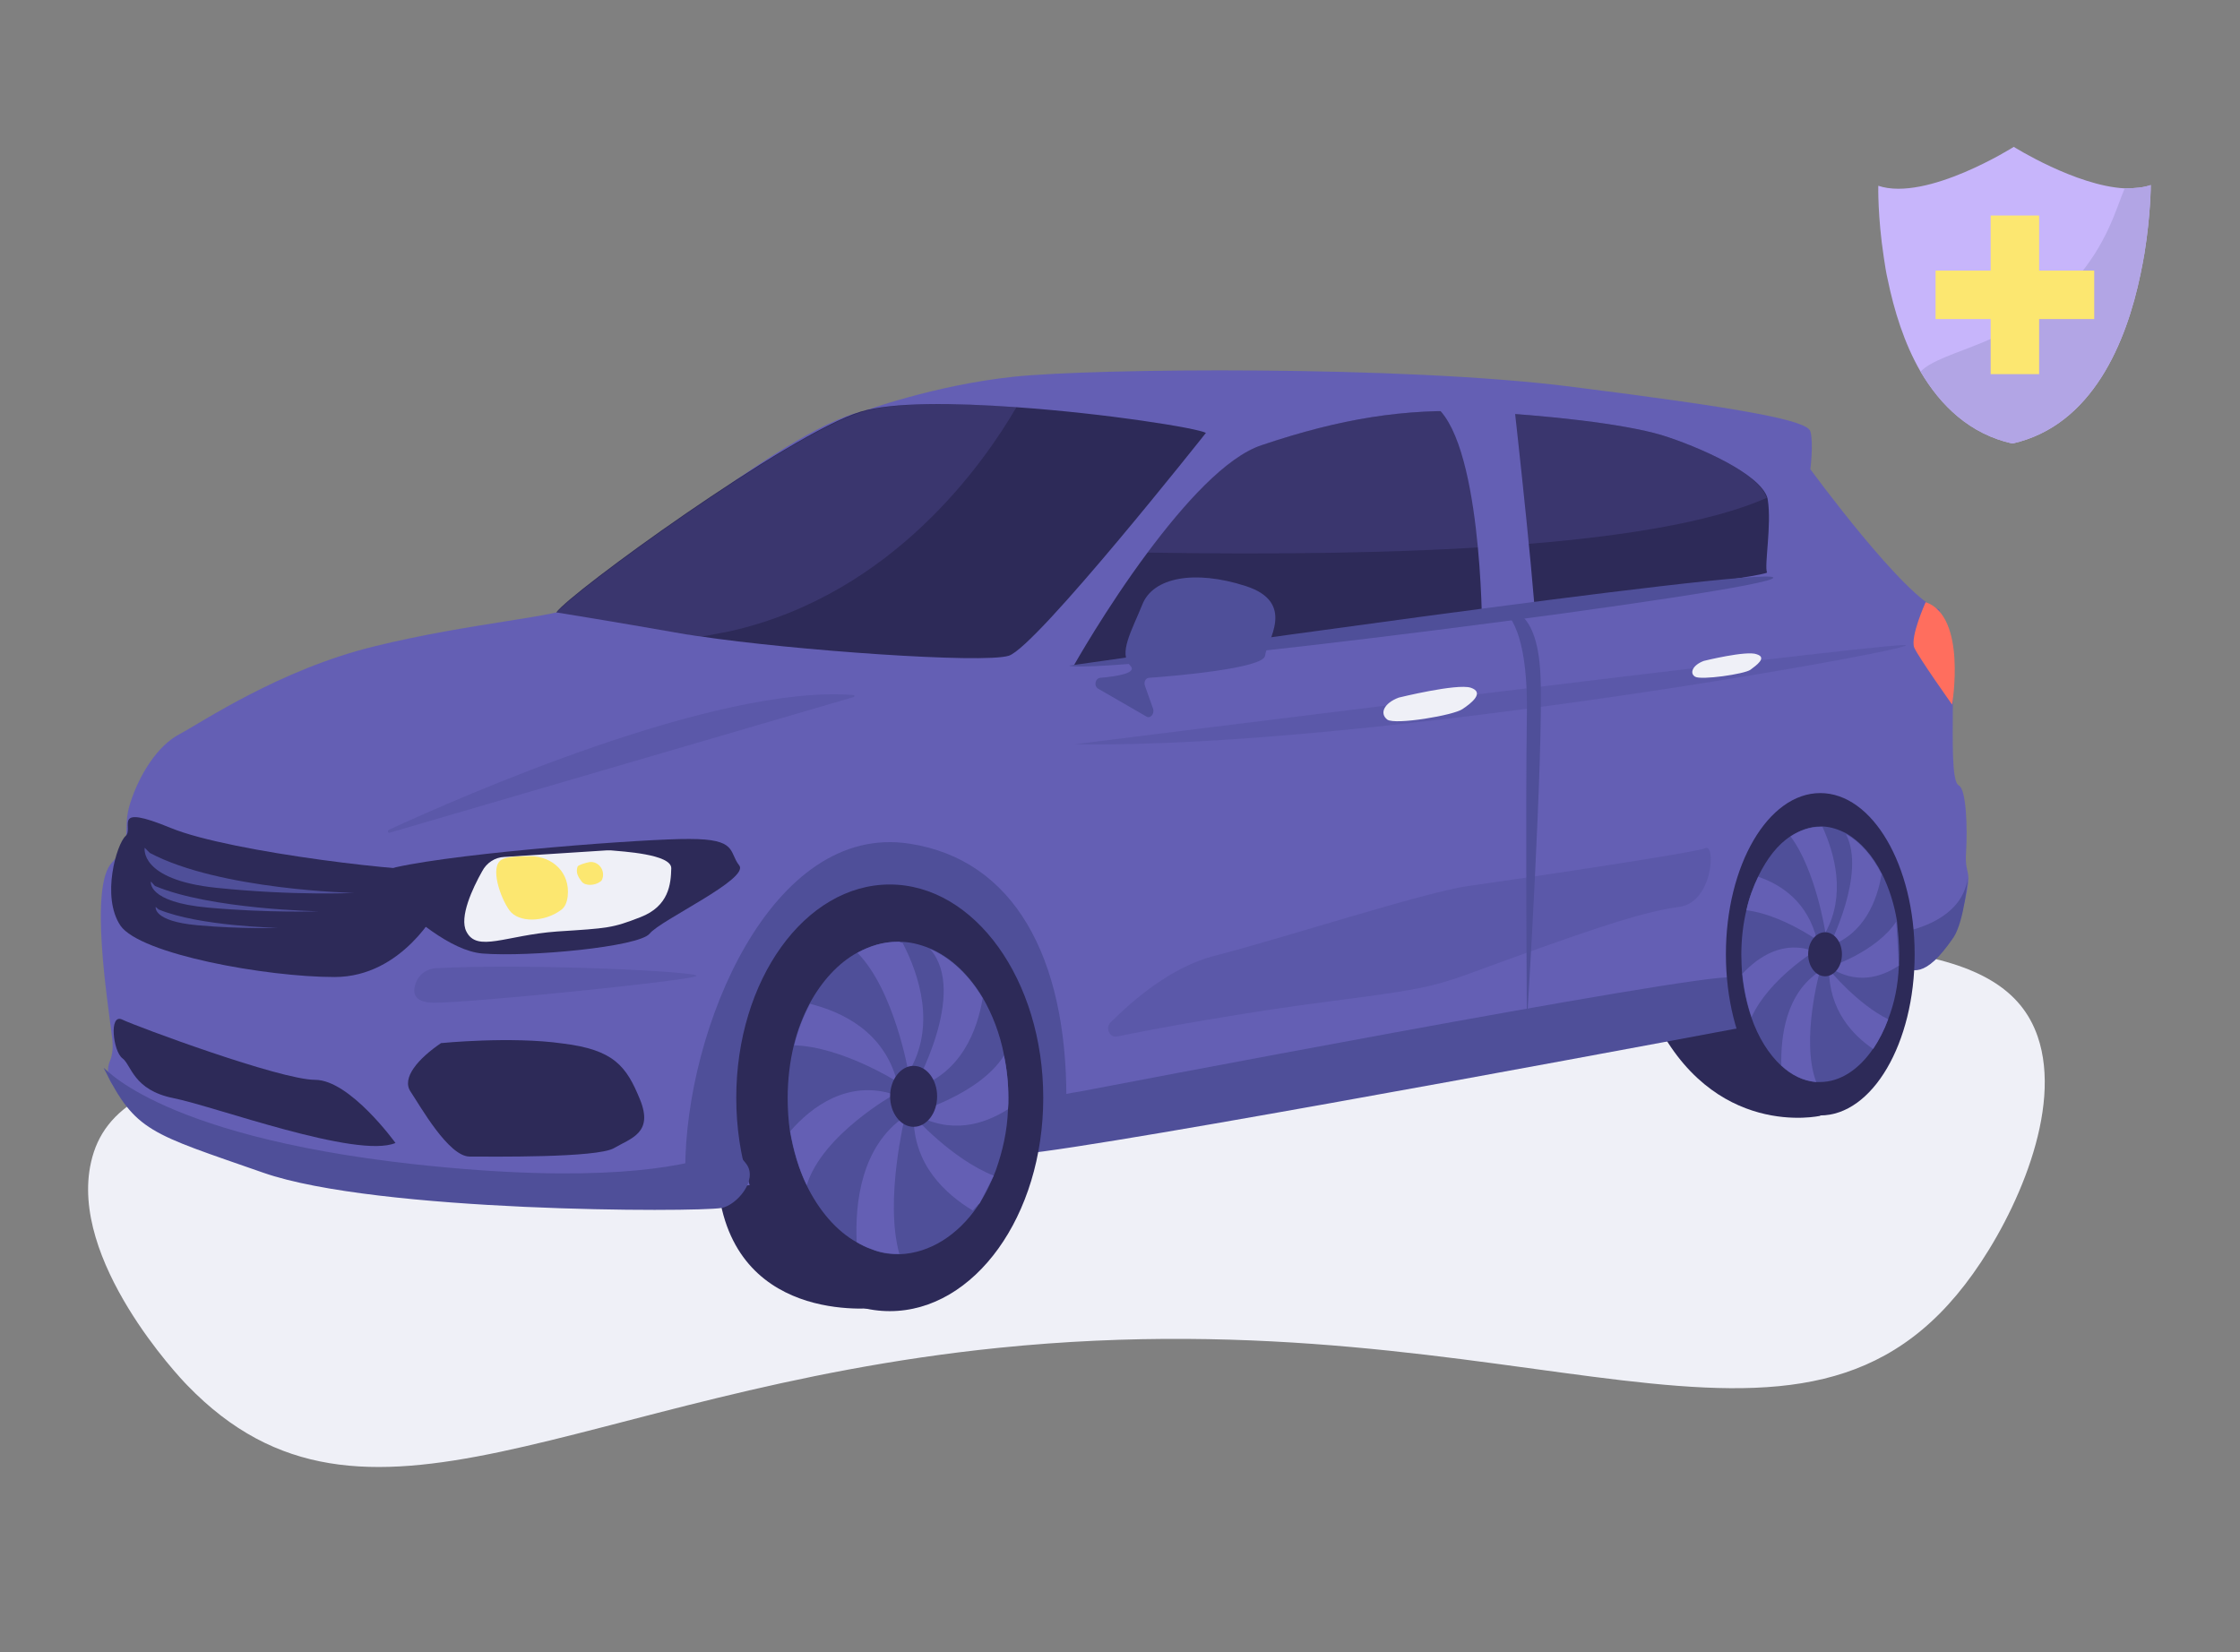 <?xml version="1.0" encoding="utf-8"?>
<!-- Generator: Adobe Illustrator 20.1.0, SVG Export Plug-In . SVG Version: 6.00 Build 0)  -->
<svg version="1.1" id="Слой_1" xmlns="http://www.w3.org/2000/svg" xmlns:xlink="http://www.w3.org/1999/xlink" x="0px" y="0px"
	 viewBox="0 0 610 450" style="enable-background:new 0 0 610 450;" xml:space="preserve">
<rect x="0" y="0" width="610" height="450" fill="#808080" stroke="none"/>
<style type="text/css">
	.st0{fill:#EFF0F7;}
	.st1{fill:#C7B5FB;}
	.st2{fill:#B2A5E5;}
	.st3{fill:#FCE770;}
	.st4{fill:#2D2A58;}
	.st5{fill:#645FB4;}
	.st6{opacity:0.4;fill:#4F4F99;enable-background:new    ;}
	.st7{opacity:0.24;fill:#645FB4;enable-background:new    ;}
	.st8{fill:#4F4F99;}
	.st9{opacity:0.39;fill:#4F4F99;enable-background:new    ;}
	.st10{fill:#FF6E5E;}
</style>
<path class="st0" d="M24.8,316.5c6.9-30.6,55.9-30.3,213-45.9c13.4-1.3,85.7-8.5,185-12.5c84.8-3.3,123.2-1.6,132.1,24.2
	c6.9,20-6,48.4-17.6,64.6c-46.5,65.3-120.1,5.4-265.4,20.2c-115.5,11.8-172.5,60.3-220.9,10.2C49,375.3,18.7,343.2,24.8,316.5z"/>
<g>
	<path class="st1" d="M585.7,50.4c0,0,0,7.9-1.7,18.5c-0.3,1.9-0.7,3.8-1.1,5.8c-3.8,18.3-13,41.2-34.9,46.1
		c-11.6-2.6-19.5-10.3-25-19.6c-4.5-7.8-7.2-16.7-8.9-24.9c-0.5-2.1-0.8-4.2-1.1-6.2c-1.7-11.1-1.5-19.5-1.5-19.5
		c13.2,4.4,36.9-10.6,36.9-10.6s16.9,10.6,30.2,11.3C581.3,51.3,583.7,51.1,585.7,50.4z"/>
	<path class="st2" d="M585.7,50.4c0,0,0,7.9-1.7,18.5c-0.3,1.9-0.7,3.8-1.1,5.8c-3.8,18.3-13,41.2-34.9,46.1
		c-11.6-2.6-19.5-10.3-25-19.6c6-6.1,25.8-7.2,41.5-24.3c9.3-10.2,11.8-20.2,14.1-25.6C581.3,51.3,583.7,51.1,585.7,50.4z"/>
	<rect x="542.1" y="58.7" class="st3" width="13.2" height="43.2"/>
	<rect x="527.1" y="73.7" class="st3" width="43.2" height="13.2"/>
</g>
<path class="st4" d="M240,356.1c0,0-39.3,5.7-44.3-31.6C190.8,287.2,240,356.1,240,356.1z"/>
<path class="st4" d="M495.7,303.9c0,0-29.4,6.7-45.5-27.2c-16.1-33.8,41.4,5,42.5,11.5C493.9,294.8,495.7,303.9,495.7,303.9z"/>
<path class="st5" d="M197,323.5c0,0-96.3,17.4-164.8-26.6c-2.6-1.6-3.5-5.2-2.2-8.1c0.6-1.5,0.9-3.5,0.5-6.4
	c-1.2-9.9-6.2-41.1,0-47.5c6.2-6.4,2.5-8.6,5-16.3c2.5-7.7,7.4-15.5,13.3-18.6s27.3-17.7,53.3-24c26-6.4,51.2-8.1,54.2-10.9
	c2.9-2.7,57-48.5,78.5-53c0,0,19.5-7.2,41.3-9.5c21.9-2.3,105.8-3.1,151.6,2.7c45.9,5.8,64.5,9.1,65.3,12.2c0.9,3.1,0,10.3,0,10.3
	s25.9,35.4,35.1,38.2c0,0,3.7,16.3,3.7,25.8s-0.4,21,1.6,22.1c2.1,1,2.4,11.8,2,18.2c-0.4,6.4,1.5,4.1,0.1,11.3
	c-1.4,7.2-6.3,20.6-15,20.8S348.6,308.6,197,323.5z"/>
<path class="st4" d="M120.1,284.1c-6.2,4.2-10.8,9.5-8.3,13.2s10.3,17.7,16.1,17.7c5.8,0,34.7,0.4,39.3-2.3s10.8-4.1,7.1-13.2
	c-3.7-9.1-7.1-13.6-21.1-15.3C139.1,282.2,120.1,284.1,120.1,284.1z"/>
<path class="st6" d="M292.7,202.7c0,0,211.1-26.5,225.4-27C532.4,175,374.4,204.1,292.7,202.7z"/>
<path class="st4" d="M328.4,117.9c0,0-46.2,58.4-53.7,60.7c-7.1,2.2-58.9-1.5-84.2-5.3c-1.2-0.1-2.4-0.4-3.5-0.5
	c-21.7-3.8-33.6-5.7-35.5-6c3.5-5.2,63.2-48.6,82.9-54.7c8.7-2.6,25.4-2.4,42.3-1.2C301.2,112.6,326.1,116.6,328.4,117.9z"/>
<path class="st7" d="M276.8,110.9c-8.4,14.4-33.2,50.9-77.9,61c-2.7,0.5-5.6,1.1-8.4,1.6c-1.2-0.1-2.4-0.4-3.5-0.5
	c-21.7-3.8-33.6-5.7-35.5-6c3.5-5.2,63.2-48.6,82.9-54.7C243.2,109.5,259.9,109.7,276.8,110.9z"/>
<path class="st4" d="M481.2,155.9c0.9,1.8-188.8,25.4-188.8,25.4s8.7-15.5,20.1-30.8c9.7-13,21.3-26.1,31.2-29.3
	c21.4-7.2,38.8-10,58.3-9.1c19.5,1,40,3.3,50.5,6.4c10,3.1,26.8,10.5,28.8,17.1c0,0.1,0.1,0.4,0.1,0.5
	C482.5,142.9,480.4,154.2,481.2,155.9z"/>
<path class="st7" d="M481.1,135.6c-30.7,13.6-100.9,16-168.7,14.9c9.7-13,21.3-26.1,31.2-29.3c21.4-7.2,38.8-10,58.3-9.1
	c19.5,1,40,3.3,50.5,6.4C462.4,121.5,479.1,128.9,481.1,135.6z"/>
<path class="st4" d="M107.7,311.3c0,0-12.4-17.2-21.9-17.2S37,279.5,33.3,277.7c-3.7-1.8-2.5,8.6,0,10.5c2.5,1.8,2.9,8.7,14,10.9
	S97.2,315.7,107.7,311.3z"/>
<path class="st4" d="M119.2,247.5c0,0-9.5,18.6-28.1,18.6s-52.9-6.2-58.3-14c-5.3-7.9-1-22.3,1.4-24.4c2.4-2.2-4.2-9,12.3-2.2
	s68.6,12.6,72.8,11.3S119.2,247.5,119.2,247.5z"/>
<path class="st0" d="M380.9,190c-4,1.5-5.3,4.3-3.1,6c2.2,1.5,18.2-1.2,20.5-2.9c2.4-1.6,6.1-4.5,2.2-5.8
	C396.7,186.1,380.9,190,380.9,190z"/>
<path class="st4" d="M107.8,236.2c-3.2,0.7-4.3,5.2-1.9,7.5c6.1,6,16.9,15.3,25.5,16c12.8,1,42.5-1.8,45.5-5.4
	c2.9-3.7,27.3-14.9,24.4-18.6c-2.9-3.7-0.4-7.2-13.6-7.2C176.6,228.4,126.3,232.1,107.8,236.2z"/>
<path class="st8" d="M294,297.3c0,0-11.2,1.6-12.4,4.1c-1.2,2.4-36.8,17.5,2.5,12.2c39.3-5.3,192.7-34.2,192.7-34.2s4-12.2-5.2-13.2
	C462.3,265,294,297.3,294,297.3z"/>
<path class="st8" d="M290.4,299c0-38.4-14.3-64.8-42.6-69.2c-37.7-6-61.2,50.4-61.2,88.8"/>
<path class="st0" d="M464,180c-3,1.1-4,3.3-2.4,4.3s13.5-0.7,15.1-1.9c1.6-1.2,4.6-3.3,1.7-4.2C475.7,177.1,464,180,464,180z"/>
<path class="st8" d="M535.9,238.8c-1.5,13.3-19.3,15.3-19.3,15.3s-3,8,0.5,9.1c3.6,1.1,6.9,3.8,14.9-7.9
	C535,250.7,535.9,238.8,535.9,238.8z"/>
<ellipse class="st4" cx="242.3" cy="299" rx="41.8" ry="58.1"/>
<ellipse class="st4" cx="495.7" cy="259.9" rx="25.7" ry="43.9"/>
<path class="st8" d="M274.6,299c0,1.1,0,2-0.1,3.1c-0.2,6-1.5,11.5-3.3,16.6c-1.4,3.7-3.1,7.1-5.1,10c-5.3,7.7-12.9,12.6-21.1,12.9
	h-0.4c-2.6,0-5-0.4-7.4-1.4c-1.2-0.4-2.6-1.1-3.8-1.8c-5.6-3.1-10.4-8.7-13.8-15.7c-2.1-4.3-3.6-9.4-4.5-14.7
	c-0.4-2.9-0.6-5.8-0.6-9c0-5,0.6-9.9,1.7-14.4c1-4.1,2.5-7.9,4.3-11.3c3.3-6.1,7.8-11,12.9-13.8l0,0c3.5-1.9,7.1-3,11-3
	c0.1,0,0.2,0,0.4,0c3,0,5.7,0.7,8.4,1.8c5.7,2.4,10.7,7.2,14.4,13.4c2.6,4.5,4.7,9.8,5.8,15.6C274.2,291.2,274.6,295.1,274.6,299z"
	/>
<path class="st5" d="M267.6,271.9c-1.4,8.4-5.7,20.6-18.8,24.6c0,0,14.9-26.1,4.5-38C258.9,260.9,263.9,265.6,267.6,271.9z"/>
<path class="st5" d="M274.6,299c0,1.1,0,2-0.1,3.1c-6.4,4.1-15.6,7.1-25.8,1.1c0,0,18-5,24.7-15.7
	C274.2,291.2,274.6,295.1,274.6,299z"/>
<path class="st5" d="M270.6,320.2c-11.4-4.5-21.8-16.2-21.8-16.2c-0.1,13.3,8.7,21.2,16.1,25.7c0.6-0.7,1.2-1.4,1.9-2l0,0
	L270.6,320.2z"/>
<path class="st5" d="M244.9,341.5h-0.4c-2.6,0-5-0.4-7.4-1.4c-1.2-0.4-2.6-1.1-3.8-1.8c-0.5-10.6,1.2-26.1,13.1-34.2
	C246.5,304.3,240.8,326.6,244.9,341.5z"/>
<path class="st5" d="M243.5,298.1c0,0-19.6,10.9-23.8,24.7c-2.1-4.3-3.6-9.4-4.5-14.7C221,301.4,230.9,294,243.5,298.1z"/>
<path class="st5" d="M244.3,294.6c0,0-15-9.5-28-9.9c1-4.1,2.5-7.9,4.3-11.3C229.3,275.6,240.7,280.9,244.3,294.6z"/>
<path class="st5" d="M247.4,292.1c0,0-3.8-22.3-13.9-32.6c3.5-1.9,7.1-3,11-3c0.1,0,0.2,0,0.4,0c0.2,0.1,0.5,0.3,0.9,0.3
	C250.3,265.5,255,279.5,247.4,292.1z"/>
<path class="st8" d="M517.2,259.9c0,1.1,0,2-0.1,3.1c-0.2,5.3-1.2,10.2-2.9,14.5c-1.1,3-2.5,5.7-4.1,8.1c-3.8,5.6-8.9,9.1-14.5,9.1
	c-0.4,0-0.7,0-1.1,0c-3.5-0.3-6.7-1.9-9.5-4.5c-3.3-3.1-6.2-7.6-8.1-13.2c-1.2-3.5-2.1-7.6-2.5-11.8c-0.1-1.8-0.2-3.4-0.2-5.2
	c0-4.3,0.5-8.4,1.4-12.2c0.7-3.3,1.9-6.4,3.2-9.1c2.4-4.9,5.3-8.7,8.9-11c2.5-1.6,5.2-2.6,8.1-2.6c0.2,0,0.5,0,0.6,0
	c2.2,0.1,4.3,0.8,6.4,1.9l0,0c3.8,2.2,7.2,6,9.7,11l0,0c1.9,3.8,3.3,8.1,4.1,12.9v0.1C516.9,254,517.2,257,517.2,259.9z"/>
<path class="st5" d="M512.4,238.1C512.4,238.2,512.4,238.2,512.4,238.1c-1.2,7.1-4.7,16.3-14.3,19.6c0,0,10.2-19.7,4.6-30.5
	C506.7,229.4,509.9,233.2,512.4,238.1z"/>
<path class="st5" d="M516.4,251L516.4,251c-5.6,8.4-18.3,12.4-18.3,12.4c7.3,4.8,14,2.9,19-0.4L516.4,251z"/>
<path class="st5" d="M514.2,277.6c-1.1,3-2.5,5.7-4.1,8.1c-5.6-3.8-12-10.6-12-21.6C498.2,264.2,505.8,273.5,514.2,277.6z"/>
<path class="st5" d="M494.6,294.7c-3.5-0.3-6.7-1.9-9.5-4.5c-0.2-7.9,1.2-19.7,10.5-25.7C495.6,264.4,490.3,283.4,494.6,294.7z"/>
<path class="st5" d="M494.1,259.1c0,0-12.4,7.6-17.1,17.9c-1.2-3.5-2.1-7.6-2.5-11.8C479,260.4,485.8,256,494.1,259.1z"/>
<path class="st5" d="M494.8,256c0,0-9.8-6.9-19.2-8.1c0.7-3.3,1.9-6.4,3.2-9.1C485.1,240.9,492.3,245.7,494.8,256z"/>
<path class="st5" d="M497.1,254c0,0-2.6-17-9.5-26.2c2.5-1.6,5.2-2.6,8.1-2.6c0.2,0,0.5,0,0.6,0C499.7,232.7,502.7,243.8,497.1,254z
	"/>
<ellipse class="st4" cx="248.8" cy="298.6" rx="6.4" ry="8.3"/>
<ellipse class="st4" cx="497" cy="259.9" rx="4.6" ry="6"/>
<path class="st0" d="M165.3,231.6c0.4,0,0.6,0,1,0c3,0.3,16.6,1,16.5,4.9c-0.1,4.2-0.6,10.3-8.4,13.3c-7.7,3-8.8,3-22.7,3.9
	c-13.9,1-21.8,5.8-24.7,0c-2-3.9,1.7-11.8,4.3-16.4c1.2-2.3,3.5-3.8,6-3.9L165.3,231.6z"/>
<path class="st3" d="M144.4,233.2c6.2,0,10.9,4.6,10.2,10.9c-0.2,1.6-0.7,3-1.9,3.8c-4.5,3.3-11.5,3.5-14,0
	c-2.5-3.5-5.3-11.7-2.2-13.7C137.9,233.3,141.3,233.2,144.4,233.2z"/>
<path class="st3" d="M160.5,234.8c2.1-0.3,4,1.6,3.7,3.9c-0.1,0.5-0.2,1.1-0.7,1.4c-1.6,1.2-4.2,1.2-5.1,0c-0.9-1.2-1.7-2.4-1.1-4.1
	C157.5,235.6,159.4,235,160.5,234.8z"/>
<path class="st9" d="M232.4,189.3c-37.3-3-107.2,27.8-126.5,36.7c-0.5,0.3-0.2,1,0.2,0.8l126.2-36.9
	C232.8,189.9,232.8,189.3,232.4,189.3z"/>
<path class="st8" d="M314,193l-2.2-6.2c-0.4-1.1,0.2-2.2,1.2-2.2c7.2-0.5,31.1-2.6,31.5-6c0.4-3.9,8.7-14.5-5.3-19
	c-14-4.5-25.2-2.3-28.1,5c-2.9,7.2-6.6,13.3-3.3,16.7c2,2-3.5,2.9-8.1,3.3c-1.5,0.1-1.9,2.3-0.6,3l13,7.5
	C313.1,195.9,314.5,194.5,314,193z"/>
<path class="st9" d="M304.2,282.3c-2.1,0.4-3.3-2.4-1.7-3.9c6-6,16.5-15.1,28.3-18.1c17.7-4.5,57.4-17.4,69.1-19
	c11.5-1.6,61.6-9,64.5-10.3c2.9-1.4,2.1,14.8-7.1,16c-9.1,1.2-20.7,5-43.8,13.3c-23.2,8.3-19.5,8.3-51.2,12.4
	C338.9,275.7,315.4,280,304.2,282.3z"/>
<path class="st9" d="M118.7,263.7c-2.6,0.1-5.1,2-5.7,4.8c-0.6,2.3,0.1,4.6,5.3,4.6c10.3,0,67.4-5.8,71.2-7.2
	C193,264.7,144.4,262.3,118.7,263.7z"/>
<path class="st10" d="M524.4,164c0,0-4.3,9.5-3.1,12.4c1.2,2.7,10.3,15.5,10.3,15.5S535.7,167.9,524.4,164z"/>
<path class="st5" d="M403.6,171.4c0,0,0-53-13.6-61.4c-13.6-8.4,22.3,0,22.3,0s7.1,63.3,5.8,63.7
	C416.9,174.1,403.6,171.4,403.6,171.4z"/>
<path class="st8" d="M28.3,291c-1-2,12.1,18.1,84.6,26.1c49.5,5.4,72.4,0.8,81.7-2.4c3.7-1.4,6.3-1,8.7,2.4
	c3.1,4.3-2.6,11.1-6.8,11.9c-7.3,1.2-93.9,1.2-124.8-9.6S36.9,308.3,28.3,291z"/>
<path class="st8" d="M291.1,181.3c0,0,190.2-27.3,191.8-24C484.5,160.6,301,184.1,291.1,181.3z"/>
<path class="st8" d="M409,166.1c0,0,7.2,2.6,6.8,28.4s0,84.2,0,84.2s4.6-74.3,3.7-94.8C418.6,163.4,409,166.1,409,166.1z"/>
<path class="st8" d="M39.4,230.9c0,0-1.6,8.7,19.5,10.9c21.1,2.2,37.6,1.4,37.6,1.4s-36.7-0.8-55.7-10.9L39.4,230.9z"/>
<path class="st8" d="M41.1,240.1c0,0-1.2,5.6,15.6,7.1s30.1,1,30.1,1s-29.4-0.5-44.6-6.9L41.1,240.1z"/>
<path class="st8" d="M42.4,247c0,0-0.9,3.9,11.4,5c12.3,1.1,21.9,0.7,21.9,0.7s-21.4-0.4-32.5-5L42.4,247z"/>
</svg>
